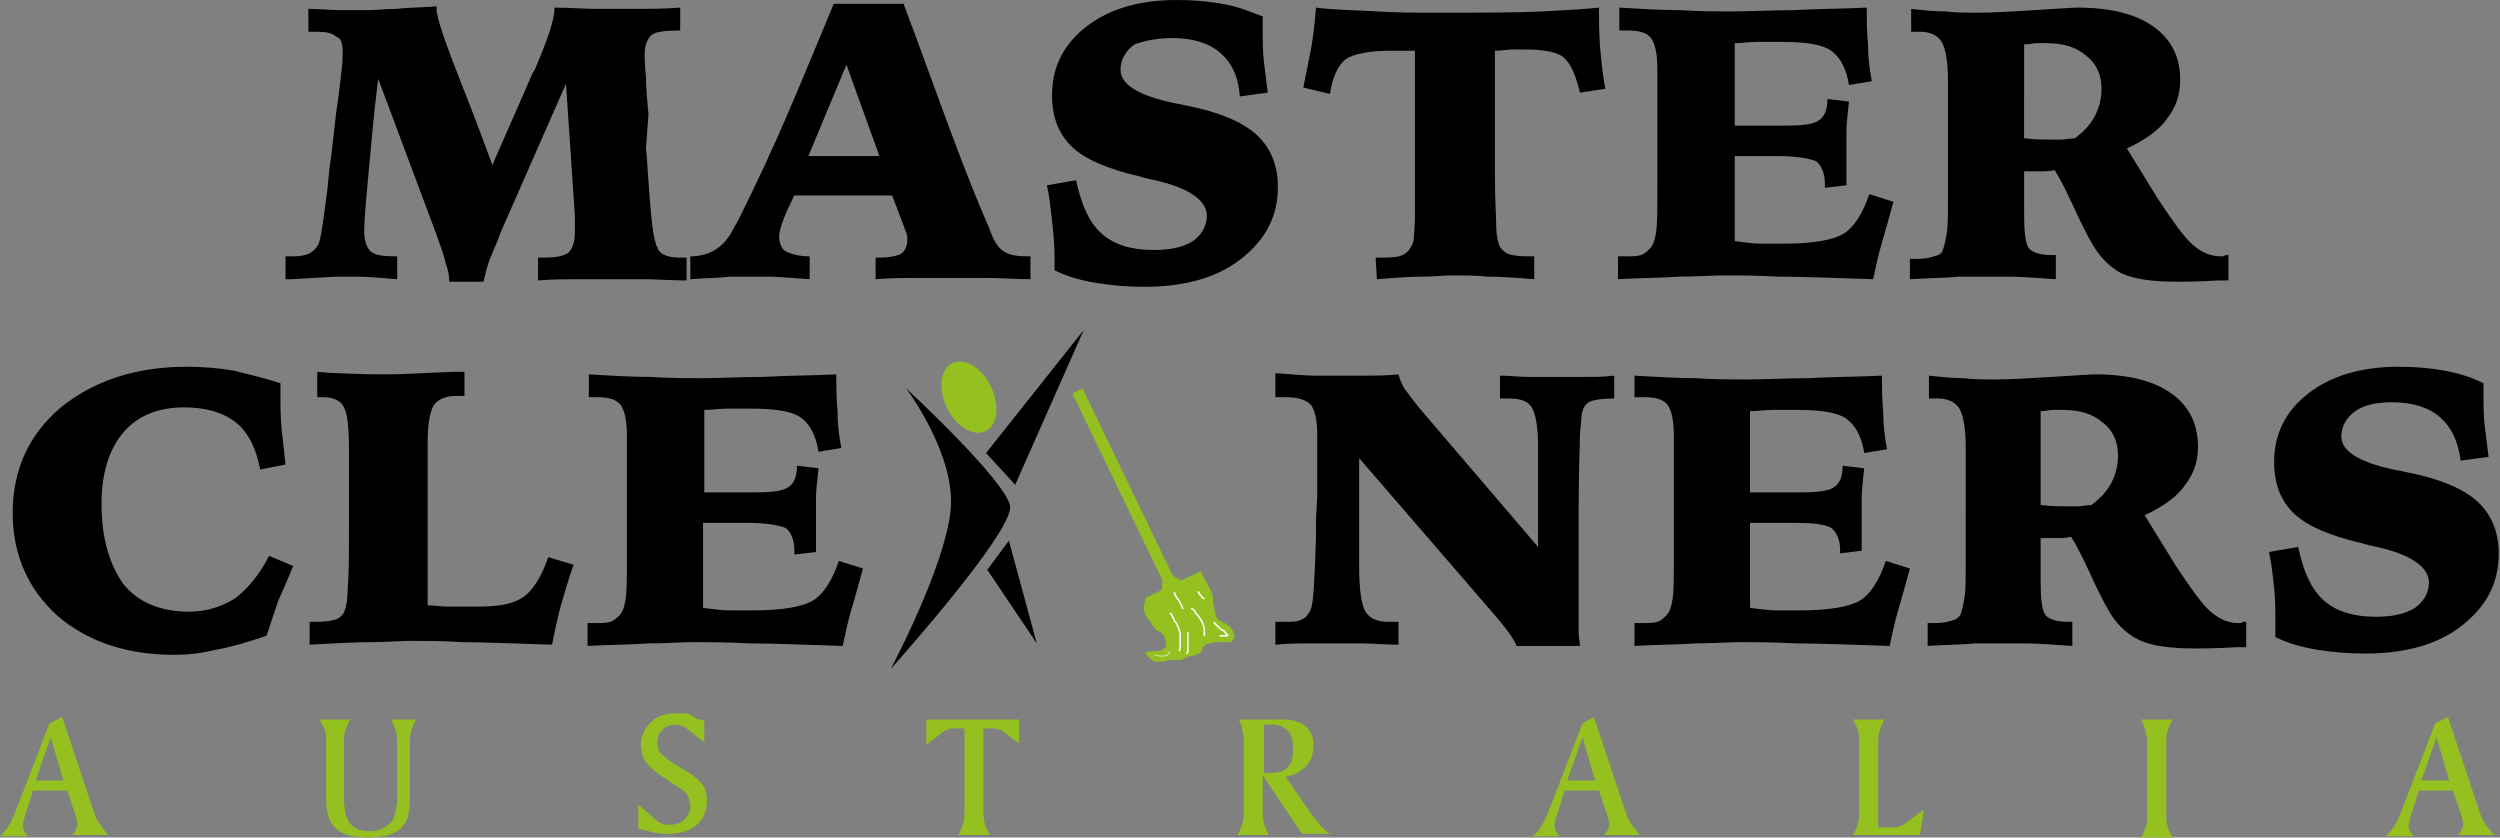 <?xml version="1.0" encoding="utf-8"?>
<!-- Generator: Adobe Illustrator 19.0.0, SVG Export Plug-In . SVG Version: 6.00 Build 0)  -->
<svg version="1.1" id="Layer_1" xmlns="http://www.w3.org/2000/svg" xmlns:xlink="http://www.w3.org/1999/xlink" x="0px" y="0px"
	 viewBox="0 0 197 66" style="enable-background:new 0 0 197 66;" xml:space="preserve">
<rect x="0" y="0" width="197" height="66" fill="#808080" stroke="none"/>
<style type="text/css">
	.st0{fill:none;stroke:#FFFFFF;stroke-width:4.900000e-002;}
	.st1{fill:#94C11F;}
	.st2{fill:none;stroke:#FFFFFF;stroke-width:0.123;}
</style>
<path id="XMLID_45_" class="st0" d="M91,51.6c0.2,0.1,0.4,0.1,0.6,0.1c0.1,0,0.3,0,0.4-0.1c0.1-0.1,0.2-0.2,0.2-0.3"/>
<path id="XMLID_95_" class="st1" d="M4.9,56.5L7.4,64c0.1,0.4,0.3,0.7,0.5,1c0.2,0.3,0.4,0.5,0.6,0.8H5.7C5.9,65.6,6,65.4,6,65.3
	c0.1-0.1,0.1-0.2,0.1-0.3c0-0.1,0-0.1,0-0.2c0-0.1-0.1-0.2-0.1-0.4l-0.7-2.1H2.6l-0.7,2.2l0,0c-0.1,0.3-0.1,0.5-0.1,0.6
	s0,0.2,0.1,0.4c0.1,0.1,0.2,0.3,0.3,0.4H0c0.2-0.2,0.4-0.4,0.6-0.7c0.2-0.3,0.4-0.7,0.6-1.2l2.7-7L4.9,56.5z M4,58.1l-1.2,3.4h2.2
	L4,58.1z"/>
<path id="XMLID_42_" class="st1" d="M25.2,56.7h2.4c-0.2,0.3-0.3,0.6-0.4,0.9c-0.1,0.3-0.1,0.7-0.1,1.1v4.2c0,0.9,0.2,1.6,0.5,2
	c0.3,0.4,0.8,0.6,1.5,0.6c0.5,0,0.9-0.1,1.2-0.3c0.3-0.2,0.6-0.4,0.7-0.7c0.1-0.2,0.1-0.4,0.2-0.6c0-0.2,0.1-0.5,0.1-0.9v-0.6v-3.7
	c0-0.5,0-0.8-0.1-1.1c-0.1-0.3-0.2-0.6-0.4-0.9h2c-0.2,0.3-0.3,0.6-0.4,0.9c-0.1,0.3-0.1,0.7-0.1,1.1v4.1c0,0.5,0,0.9-0.1,1.2
	c0,0.3-0.1,0.5-0.2,0.7c-0.2,0.4-0.6,0.8-1.1,1c-0.5,0.2-1.2,0.3-1.9,0.3c-1.1,0-2-0.2-2.5-0.7c-0.5-0.4-0.8-1.2-0.8-2.2v-4.5
	c0-0.4,0-0.8-0.1-1.1C25.5,57.3,25.3,57,25.2,56.7"/>
<path id="XMLID_41_" class="st1" d="M55.5,56.8v1.7l-1.4-1.1c-0.1-0.1-0.3-0.2-0.4-0.2c-0.1,0-0.3-0.1-0.4-0.1
	c-0.4,0-0.8,0.1-1.1,0.4s-0.4,0.6-0.4,1c0,0.3,0.1,0.6,0.2,0.8c0.2,0.2,0.5,0.5,1,0.8l1.3,0.8c0.5,0.3,0.9,0.7,1.1,1
	c0.2,0.3,0.3,0.7,0.3,1.2c0,0.8-0.3,1.5-0.8,1.9c-0.6,0.5-1.3,0.7-2.3,0.7c-0.4,0-0.7,0-1.1-0.1c-0.4-0.1-0.8-0.2-1.2-0.3v-1.9
	l1.5,1.3c0.1,0.1,0.3,0.2,0.4,0.2c0.1,0,0.2,0.1,0.4,0.1c0.6,0,1-0.1,1.3-0.4c0.3-0.3,0.5-0.6,0.5-1.1c0-0.3-0.1-0.5-0.2-0.8
	c-0.1-0.2-0.4-0.5-0.8-0.7l-1.5-1c-0.5-0.4-0.9-0.7-1.1-1.1c-0.2-0.4-0.3-0.8-0.3-1.2c0-0.7,0.3-1.3,0.8-1.8
	c0.5-0.5,1.2-0.7,2.1-0.7c0.3,0,0.7,0,1,0.1C54.8,56.7,55.2,56.7,55.5,56.8"/>
<path id="XMLID_40_" class="st1" d="M73.1,56.7h7.2v1.9l-1.3-1c-0.1-0.1-0.2-0.1-0.3-0.1c-0.1,0-0.2-0.1-0.3-0.1h-0.9v6.4
	c0,0.5,0,0.8,0.1,1.1c0.1,0.3,0.2,0.6,0.4,0.9h-2.5c0.2-0.3,0.3-0.6,0.4-0.9c0.1-0.3,0.1-0.7,0.1-1.1v-6.4h-1c-0.1,0-0.2,0-0.3,0.1
	c-0.1,0-0.2,0.1-0.3,0.1l-1.4,1.1V56.7z"/>
<path id="XMLID_89_" class="st1" d="M97.6,56.7h3.3c0.5,0,0.8,0,1.1,0.1c0.2,0.1,0.5,0.1,0.7,0.3c0.3,0.2,0.5,0.4,0.6,0.7
	c0.2,0.3,0.2,0.7,0.2,1c0,0.6-0.2,1.2-0.6,1.6c-0.4,0.4-0.9,0.7-1.6,0.8l2,2.9c0.2,0.3,0.5,0.6,0.7,0.9c0.3,0.3,0.5,0.5,0.8,0.7
	h-2.2l-3.1-4.6v2.7c0,0.4,0,0.8,0.1,1.1c0.1,0.3,0.2,0.6,0.4,0.9h-2.5c0.2-0.3,0.3-0.6,0.4-0.9c0.1-0.3,0.1-0.6,0.1-1v-0.1v-5.1
	c0-0.5,0-0.8-0.1-1.1C97.9,57.3,97.8,57,97.6,56.7 M99.6,57.2v3.7h0.7c0.5,0,1-0.2,1.2-0.5c0.3-0.3,0.4-0.8,0.4-1.4
	c0-0.6-0.1-1.1-0.4-1.4c-0.3-0.3-0.7-0.5-1.2-0.5H99.6z"/>
<path id="XMLID_86_" class="st1" d="M125.6,56.5l2.5,7.5c0.1,0.4,0.3,0.7,0.5,1c0.2,0.3,0.4,0.5,0.6,0.8h-2.8
	c0.2-0.2,0.3-0.4,0.3-0.5c0.1-0.1,0.1-0.2,0.1-0.3c0-0.1,0-0.1,0-0.2c0-0.1-0.1-0.2-0.1-0.4l-0.7-2.1h-2.7l-0.7,2.2l0,0
	c-0.1,0.3-0.1,0.5-0.1,0.6s0,0.2,0.1,0.4c0.1,0.1,0.2,0.3,0.3,0.4h-2.1c0.2-0.2,0.4-0.4,0.6-0.7c0.2-0.3,0.4-0.7,0.6-1.2l2.7-7
	L125.6,56.5z M124.7,58.1l-1.2,3.4h2.2L124.7,58.1z"/>
<path id="XMLID_35_" class="st1" d="M146,56.7h2.5c-0.2,0.3-0.3,0.6-0.4,0.9c-0.1,0.3-0.1,0.7-0.1,1.1v6.5h1.3c0.1,0,0.3,0,0.4-0.1
	c0.1,0,0.3-0.1,0.4-0.2l1.5-1.1l-0.3,2H146c0.2-0.3,0.3-0.6,0.4-0.9c0.1-0.3,0.1-0.6,0.1-1v-0.1v-5.2c0-0.4,0-0.8-0.1-1.1
	C146.3,57.3,146.2,57,146,56.7"/>
<path id="XMLID_34_" class="st1" d="M168.7,56.7h2.5c-0.2,0.3-0.3,0.6-0.4,0.9c-0.1,0.3-0.1,0.6-0.1,1.1v0.1v5.2
	c0,0.4,0,0.8,0.1,1.1c0.1,0.3,0.2,0.6,0.4,0.9h-2.5c0.2-0.3,0.3-0.6,0.4-0.9c0.1-0.3,0.1-0.7,0.1-1.1v-5.1c0-0.4,0-0.8-0.1-1.1
	C169,57.3,168.9,57,168.7,56.7"/>
<path id="XMLID_81_" class="st1" d="M192.9,56.5l2.5,7.5c0.1,0.4,0.3,0.7,0.5,1c0.2,0.3,0.4,0.5,0.6,0.8h-2.8
	c0.2-0.2,0.3-0.4,0.3-0.5c0.1-0.1,0.1-0.2,0.1-0.3c0-0.1,0-0.1,0-0.2c0-0.1-0.1-0.2-0.1-0.4l-0.7-2.1h-2.7l-0.7,2.2l0,0
	c-0.1,0.3-0.1,0.5-0.1,0.6s0,0.2,0.1,0.4c0.1,0.1,0.2,0.3,0.3,0.4H188c0.2-0.2,0.4-0.4,0.6-0.7c0.2-0.3,0.4-0.7,0.6-1.2l2.7-7
	L192.9,56.5z M192,58.1l-1.2,3.4h2.2L192,58.1z"/>
<path id="XMLID_72_" d="M150.5,22c1.7-0.1,3-0.1,3.8-0.2c0.8,0,1.6,0,2.2,0c0.4,0,1.1,0,1.9,0c0.8,0,2,0.1,3.6,0.2v-1.9h-0.4
	c-0.8,0-1.4-0.2-1.7-0.5c-0.3-0.4-0.4-1.3-0.4-2.7v-3.4h0.5c0.3,0,0.6,0,0.9,0c0.3,0,0.6,0,1-0.1c0.4,0.6,0.9,1.6,1.5,2.9
	c0.6,1.3,1.1,2.3,1.4,2.8c0.6,1.1,1.4,1.9,2.3,2.4c1,0.5,2.5,0.7,4.5,0.7c0.6,0,1.6,0,3.2-0.1c0.4,0,0.6,0,0.8,0v-2
	c-0.2,0-0.3,0-0.4,0.1c-0.1,0-0.2,0-0.2,0c-0.8,0-1.5-0.3-2.2-0.9c-0.7-0.6-1.6-1.9-2.8-3.7l-2.4-3.9c1.5-0.7,2.6-1.5,3.2-2.4
	c0.7-0.9,1-1.9,1-3c0-1.8-0.7-3.2-2.1-4.2c-1.4-1-3.4-1.5-6-1.5c-0.5,0-1.6,0.1-3.4,0.2c-1.7,0.1-3.2,0.2-4.5,0.2
	c-0.8,0-1.7,0-2.5-0.1c-0.9,0-1.8-0.1-2.7-0.2v1.8c0.1,0,0.2,0,0.3,0c0.1,0,0.2,0,0.4,0c0.8,0,1.4,0.3,1.7,0.8
	c0.3,0.5,0.5,1.5,0.5,3.1c0,0.3,0,0.9,0,1.8c0,0.9,0,1.6,0,2.2v4.9c0,1.5,0,2.5-0.1,3.1c-0.1,0.6-0.2,1-0.3,1.3
	c-0.1,0.3-0.3,0.4-0.7,0.5c-0.3,0.1-0.7,0.2-1.3,0.2h-0.6V22 M159.5,6.6c0-0.5,0-1,0-1.5c0-0.5,0-1.1,0-1.6c0.4,0,0.7-0.1,1-0.1
	c0.3,0,0.5,0,0.7,0c1.4,0,2.4,0.3,3.2,1c0.8,0.6,1.2,1.5,1.2,2.6c0,0.8-0.2,1.5-0.5,2.1c-0.3,0.6-0.8,1.2-1.6,1.8
	c-0.4,0-0.8,0.1-1.1,0.1c-0.4,0-0.7,0-1,0c-0.4,0-1,0-1.8-0.1h-0.1V6.6z M127.7,2.4c0.1,0,0.2,0,0.3,0c0.1,0,0.2,0,0.3,0
	c0.9,0,1.5,0.2,1.8,0.6c0.3,0.4,0.5,1.2,0.5,2.4c0,0.2,0,0.6,0,1.2c0,0.6,0,1,0,1.4v0.3c0,0.8,0,1.5,0,2.2v4.4c0,1.7,0,2.8-0.1,3.4
	c-0.1,0.6-0.2,1-0.5,1.3c-0.2,0.2-0.4,0.4-0.7,0.5c-0.3,0.1-0.7,0.1-1.2,0.1c-0.1,0-0.2,0-0.3,0c-0.1,0-0.2,0-0.3,0V22
	c1.8-0.1,3.4-0.1,4.8-0.2c1.4,0,2.6-0.1,3.6-0.1c1,0,2.5,0,4.3,0.1c1.8,0,4.3,0.1,7.4,0.2c0.2-0.9,0.4-1.9,0.7-2.9
	c0.3-1,0.6-2.1,0.9-3.2l-1.9-0.6c-0.5,1.5-1.2,2.6-2,3.1c-0.8,0.5-2.4,0.8-4.7,0.8c-0.5,0-1.1,0-1.8,0c-0.6,0-1.3-0.1-2.1-0.2
	c0-0.5,0-1,0-1.5c0-0.5,0-0.9,0-1.3v-3.9h0.5c0.4,0,0.9,0,1.6,0c0.6,0,1.1,0,1.3,0c1.5,0,2.5,0.2,3,0.4c0.4,0.3,0.7,0.9,0.7,1.8v0.3
	l1.7-0.2c0-0.2,0-0.4,0-0.8c0-1,0-1.7,0-2c0-0.4,0-0.9,0-1.5c0-0.6,0.1-1.3,0.2-2.3l-1.7-0.2c0,0.8-0.2,1.4-0.7,1.7
	c-0.4,0.3-1.3,0.4-2.7,0.4c-0.2,0-0.7,0-1.4,0c-0.7,0-1.2,0-1.7,0h-0.8V6.7c0-0.8,0-1.5,0-2c0-0.4,0-0.9,0-1.3
	c0.6,0,1.2-0.1,1.8-0.1c0.6,0,1.3,0,1.9,0c1.9,0,3.2,0.2,3.9,0.7c0.7,0.5,1.2,1.4,1.4,2.7l1.8-0.3c-0.2-1-0.3-2-0.3-2.9
	c-0.1-1-0.1-1.9-0.1-2.9c-2.1,0.1-4.1,0.1-5.8,0.2c-1.7,0-3.3,0.1-4.8,0.1c-1.2,0-2.6,0-4.1-0.1c-1.5,0-3.1-0.1-4.8-0.2V2.4z
	 M108.5,22c1.4-0.1,2.5-0.2,3.5-0.2c1,0,1.8-0.1,2.4-0.1c0.8,0,1.8,0,2.9,0.1c1.1,0,2.3,0.1,3.6,0.2l0-1.8c-0.1,0-0.2,0-0.4,0
	c-0.1,0-0.3,0-0.3,0c-0.6,0-1.1-0.1-1.4-0.2c-0.3-0.2-0.6-0.4-0.7-0.8c-0.1-0.3-0.2-0.8-0.2-1.5c0-0.7-0.1-2-0.1-3.7v-1.8
	c0-1,0-2.1,0-3.3c0-1.2,0-2.8,0-4.9c0.5,0,1-0.1,1.4-0.1c0.4,0,0.7,0,1,0c1.5,0,2.6,0.2,3.1,0.7c0.5,0.5,0.9,1.4,1.2,2.7l2-0.3
	c-0.2-1-0.3-2.1-0.4-3.1C126,2.7,126,1.6,126,0.6c-0.9,0.1-2.4,0.2-4.4,0.3c-2.1,0.1-4.9,0.1-8.4,0.1c-1.6,0-3.1,0-4.7-0.1
	c-1.6-0.1-3.2-0.1-4.8-0.3c-0.1,1.2-0.2,2.2-0.4,3.3c-0.2,1-0.4,2-0.6,3l2.1,0.5c0.2-1.4,0.7-2.3,1.2-2.7s1.8-0.7,3.5-0.7
	c0.4,0,0.8,0,1.1,0c0.3,0,0.6,0,0.9,0v7.6c0,2.5,0,4.3,0,5.3c0,1-0.1,1.7-0.1,2c-0.1,0.5-0.4,0.9-0.7,1.1c-0.3,0.2-0.8,0.3-1.5,0.3
	c-0.1,0-0.2,0-0.4,0c-0.2,0-0.3,0-0.4,0L108.5,22z M96.3,0.3C95.2,0.1,94,0,92.7,0c-2.9,0-5.3,0.7-7.1,2.1c-1.8,1.4-2.7,3.2-2.7,5.4
	c0,1.7,0.5,3,1.5,4c1,1,2.8,1.8,5.4,2.4c0.3,0.1,0.7,0.2,1.2,0.3c2.7,0.6,4.1,1.6,4.1,2.8c0,0.8-0.4,1.5-1.1,2
	c-0.8,0.5-1.8,0.7-3.1,0.7c-1.7,0-3.1-0.4-4.1-1.3c-1-0.9-1.6-2.3-2-4.2l-2.3,0.4c0.2,0.9,0.3,1.9,0.4,2.8c0.1,0.9,0.2,1.9,0.2,2.8
	c0,0.3,0,0.5,0,0.7c0,0.1,0,0.3,0,0.4c1,0.5,2.1,0.8,3.3,1c1.2,0.2,2.5,0.3,3.8,0.3c3.1,0,5.7-0.7,7.6-2.2c1.9-1.5,2.9-3.3,2.9-5.7
	c0-1.7-0.6-3.1-1.7-4.1c-1.1-1-3-1.8-5.6-2.3c-0.1,0-0.3-0.1-0.5-0.1c-3.1-0.6-4.6-1.5-4.6-2.7c0-0.8,0.4-1.5,1.1-2
	C90.2,3.2,91.2,3,92.4,3c1.6,0,2.9,0.4,3.8,1.2c0.9,0.8,1.4,1.9,1.5,3.4l2.2-0.3c-0.1-0.8-0.2-1.6-0.3-2.4c-0.1-0.8-0.1-1.7-0.1-2.5
	V1.3C98.5,0.9,97.5,0.5,96.3,0.3 M62.1,8.9c-1.2,2.8-2.5,5.6-3.9,8.4c-0.1,0.1-0.1,0.3-0.3,0.5c-0.7,1.6-1.9,2.4-3.5,2.4V22
	c1.4-0.1,2.4-0.1,3.1-0.2c0.6,0,1.2,0,1.6,0c0.4,0,0.9,0,1.5,0c0.6,0,1.7,0.1,3.2,0.2v-1.8c-0.9,0-1.5-0.2-1.9-0.4
	c-0.3-0.2-0.5-0.6-0.5-1.2c0-0.4,0.3-1.4,1-2.8c0.1-0.2,0.1-0.3,0.2-0.4c0.6,0,1.2,0,1.7,0c0.5,0,1,0,1.5,0c1.2,0,2.2,0,2.8,0
	c0.6,0,1.2,0,1.7,0l0.8,2.1c0.1,0.3,0.2,0.5,0.3,0.8c0.1,0.2,0.1,0.4,0.1,0.6c0,0.5-0.2,0.9-0.5,1.1c-0.4,0.2-1,0.3-1.8,0.3H69V22
	c1.2-0.1,2.4-0.1,3.4-0.1c1,0,1.9,0,2.7,0c0.8,0,1.6,0,2.7,0c1,0,2.2,0.1,3.4,0.1l0-1.8h-0.2c-0.9,0-1.5-0.1-1.9-0.4
	c-0.4-0.2-0.8-0.8-1.1-1.7c-0.8-1.8-1.8-4.3-3-7.5C73.8,7.4,72.6,4,71.2,0.3h-5.5C64.5,3.2,63.3,6.1,62.1,8.9 M69.3,12.3
	c-0.1,0-0.3,0-0.6,0c-1.3,0-2.2,0-2.7,0c-0.1,0-0.5,0-1,0c-0.5,0-0.9,0-1.3,0l3-7.2L69.3,12.3z M36.4,6.7c-1.3-3.3-2-5.3-2-6V0.5
	c-1.3,0.1-2.4,0.1-3.2,0.2c-0.8,0-1.5,0.1-2.2,0.1c-0.6,0-1.3,0-2.1,0c-0.8,0-1.7-0.1-2.6-0.1v1.8c0.1,0,0.2,0,0.3,0
	c0.1,0,0.2,0,0.3,0c0.8,0,1.3,0.1,1.6,0.4C26.9,3,27,3.5,27,4.1c0,0.3,0,0.8-0.1,1.6c-0.1,0.8-0.2,1.8-0.4,3.1l-0.4,3.5
	c-0.1,0.6-0.2,1.5-0.3,2.6c-0.3,2.4-0.5,3.7-0.6,4c-0.1,0.5-0.4,0.8-0.7,1c-0.3,0.2-0.8,0.3-1.4,0.3c-0.1,0-0.2,0-0.3,0
	c-0.1,0-0.2,0-0.3,0V22l0.5,0c1.9-0.1,3.2-0.2,3.7-0.2c0.4,0,1,0,1.6,0c0.6,0,1.7,0.1,3,0.2v-1.8h-0.2c-0.9,0-1.6-0.1-1.9-0.4
	c-0.3-0.3-0.5-0.8-0.5-1.6c0-0.6,0.1-2,0.3-4.1c0.2-2.1,0.4-4.7,0.8-7.9l4.6,12.3c0.3,0.9,0.6,1.6,0.7,2.2c0.2,0.5,0.3,1,0.3,1.5
	h2.7c0.1-0.4,0.2-0.9,0.4-1.5c0.2-0.6,0.6-1.4,1-2.5l5.1-11.6l0.7,10.4c0,0.2,0,0.3,0,0.5c0,0.2,0,0.5,0,0.8c0,0.8-0.2,1.3-0.5,1.6
	c-0.4,0.3-1,0.4-2,0.4h-0.4l0,1.8c1.2-0.1,2.3-0.1,3.2-0.1c1,0,1.8,0,2.4,0c0.8,0,1.6,0,2.7,0c1,0,2.1,0.1,3.4,0.1l0-1.8
	c-0.1,0-0.2,0-0.3,0c-0.1,0-0.2,0-0.3,0c-0.5,0-0.9-0.1-1.1-0.2c-0.3-0.1-0.5-0.3-0.6-0.6c-0.3-0.5-0.5-2.2-0.7-5.2
	c-0.1-1.1-0.1-1.9-0.2-2.6L51.1,9c-0.1-1.1-0.2-2.1-0.2-3c-0.1-0.9-0.1-1.5-0.1-1.7c0-0.7,0.2-1.2,0.5-1.5c0.3-0.3,1.1-0.4,2.3-0.4
	V0.6c-1.4,0.1-2.4,0.1-3.2,0.1c-0.7,0-1.4,0-1.8,0c-0.5,0-1,0-1.8,0c-0.7,0-1.8-0.1-3.1-0.1c0,0.9-0.5,2.4-1.4,4.5
	c-0.1,0.3-0.2,0.5-0.3,0.6L38.8,13C38.2,11.4,37.4,9.2,36.4,6.7"/>
<path id="XMLID_68_" d="M46.5,31.3c0.1,0,0.2,0,0.3,0c0.1,0,0.2,0,0.3,0c0.9,0,1.5,0.2,1.8,0.6c0.3,0.4,0.5,1.2,0.5,2.4
	c0,0.2,0,0.6,0,1.2c0,0.6,0,1,0,1.4v0.3c0,0.8,0,1.5,0,2.2v4.4c0,1.7,0,2.8-0.1,3.4c-0.1,0.6-0.2,1-0.5,1.3
	c-0.2,0.2-0.4,0.4-0.7,0.5c-0.3,0.1-0.7,0.1-1.2,0.1c-0.1,0-0.2,0-0.3,0c-0.1,0-0.2,0-0.3,0v1.8c1.8-0.1,3.4-0.1,4.8-0.2
	c1.4,0,2.6-0.1,3.6-0.1c1,0,2.5,0,4.3,0.1c1.8,0,4.3,0.1,7.4,0.2c0.2-0.9,0.4-1.9,0.7-2.9c0.3-1,0.6-2.1,0.9-3.2l-1.9-0.6
	c-0.5,1.5-1.2,2.6-2,3.1c-0.8,0.5-2.4,0.8-4.8,0.8c-0.5,0-1.1,0-1.8,0c-0.6,0-1.3-0.1-2.1-0.2c0-0.5,0-1,0-1.5c0-0.5,0-0.9,0-1.3
	v-3.9H56c0.4,0,0.9,0,1.6,0c0.6,0,1.1,0,1.3,0c1.5,0,2.5,0.2,3,0.4c0.4,0.3,0.7,0.9,0.7,1.8v0.3l1.7-0.2c0-0.2,0-0.4,0-0.8
	c0-1,0-1.7,0-2c0-0.4,0-0.9,0-1.5c0-0.6,0.1-1.3,0.2-2.3l-1.7-0.2c0,0.8-0.2,1.4-0.7,1.7c-0.4,0.3-1.3,0.4-2.7,0.4
	c-0.2,0-0.7,0-1.4,0c-0.7,0-1.2,0-1.7,0h-0.8v-3.2c0-0.8,0-1.5,0-2c0-0.5,0-0.9,0-1.3c0.6,0,1.2-0.1,1.8-0.1c0.6,0,1.3,0,1.9,0
	c1.9,0,3.2,0.2,3.9,0.7c0.7,0.5,1.2,1.4,1.4,2.7l1.8-0.3c-0.2-1-0.3-2-0.3-2.9c-0.1-1-0.1-1.9-0.1-2.9c-2.1,0.1-4.1,0.1-5.8,0.2
	c-1.7,0-3.3,0.1-4.8,0.1c-1.2,0-2.6,0-4.1-0.1c-1.5,0-3.1-0.1-4.8-0.2V31.3 M24.8,31.3c0.1,0,0.2,0,0.3,0c0.1,0,0.2,0,0.4,0
	c0.8,0,1.4,0.3,1.6,0.8c0.3,0.5,0.4,1.7,0.4,3.5c0,0.3,0,0.8,0,1.5c0,0.7,0,1.4,0,1.8v1.9c0,2.8,0,4.6-0.1,5.5
	c0,0.8-0.1,1.4-0.2,1.7c-0.1,0.4-0.4,0.7-0.7,0.8c-0.3,0.1-0.8,0.2-1.5,0.2h-0.6v1.8c2-0.1,3.6-0.2,4.8-0.2c1.2,0,2.3-0.1,3.3-0.1
	c1.1,0,2.4,0,3.9,0.1c1.5,0,3.9,0.1,7.1,0.2c0.2-1,0.4-2,0.7-3.1c0.3-1,0.6-2.1,1-3.2l-2-0.6c-0.5,1.5-1.2,2.6-1.9,3.1
	c-0.8,0.6-2,0.8-3.7,0.8c-0.9,0-1.7,0-2.3,0c-0.6,0-1.1-0.1-1.6-0.1v-9.8c0-0.4,0-1,0-1.7c0-0.7,0-1.1,0-1.4c0-1.5,0.2-2.4,0.5-2.9
	c0.3-0.4,0.9-0.7,1.7-0.7c0.2,0,0.3,0,0.4,0c0.1,0,0.2,0,0.3,0v-1.9c-0.2,0-0.5,0-0.9,0c-2.5,0.1-4.2,0.2-5.2,0.2c-0.7,0-2,0-4-0.1
	c-0.7,0-1.2-0.1-1.5-0.1V31.3z M18.4,29.2c-1.2-0.2-2.4-0.3-3.7-0.3c-4,0-7.3,1.1-9.9,3.2c-2.5,2.1-3.8,4.9-3.8,8.3
	c0,3.3,1.2,6,3.5,8.1c2.3,2,5.4,3.1,9.2,3.1c1,0,2.1-0.1,3.3-0.4c1.2-0.2,2.5-0.6,4-1.1c0.3-0.9,0.6-1.8,0.9-2.7
	c0.4-0.9,0.8-1.8,1.2-2.8l-1.9-0.8c-0.7,1.4-1.6,2.5-2.6,3.3c-1.1,0.7-2.3,1.1-3.7,1.1c-2.2,0-4-0.7-5.2-2.2C8.6,44.4,8,42.4,8,39.7
	c0-2.4,0.6-4.3,1.7-5.6c1.1-1.3,2.7-2,4.8-2c1.7,0,3.1,0.4,4.1,1.2c1,0.8,1.6,2.1,1.9,3.7l2-0.4c-0.1-0.9-0.2-1.8-0.3-2.7
	c-0.1-0.9-0.1-1.9-0.1-2.8v-0.9C20.9,29.8,19.6,29.5,18.4,29.2"/>
<path id="XMLID_62_" d="M192.6,29.2c-1.1-0.2-2.3-0.3-3.6-0.3c-2.9,0-5.3,0.7-7.1,2.1c-1.8,1.4-2.7,3.2-2.7,5.4c0,1.7,0.5,3,1.5,4
	c1,1,2.8,1.8,5.4,2.4c0.3,0.1,0.7,0.2,1.2,0.3c2.7,0.6,4.1,1.6,4.1,2.8c0,0.8-0.4,1.5-1.1,2c-0.8,0.5-1.8,0.7-3.1,0.7
	c-1.7,0-3.1-0.4-4.1-1.3c-1-0.9-1.6-2.3-2-4.2l-2.3,0.4c0.2,0.9,0.3,1.9,0.4,2.8c0.1,0.9,0.1,1.9,0.1,2.8c0,0.3,0,0.5,0,0.7
	c0,0.1,0,0.3,0,0.4c1,0.5,2.1,0.8,3.3,1c1.2,0.2,2.5,0.3,3.8,0.3c3.1,0,5.7-0.7,7.6-2.2c1.9-1.5,2.9-3.3,2.9-5.7
	c0-1.7-0.6-3.1-1.7-4.1c-1.1-1-3-1.8-5.6-2.3c-0.1,0-0.3-0.1-0.5-0.1c-3.1-0.6-4.6-1.5-4.6-2.7c0-0.8,0.4-1.5,1.1-2
	c0.7-0.5,1.7-0.7,2.9-0.7c1.6,0,2.9,0.4,3.8,1.2c0.9,0.8,1.4,1.9,1.6,3.4l2.2-0.3c-0.1-0.8-0.2-1.6-0.3-2.4
	c-0.1-0.8-0.1-1.7-0.1-2.5v-0.9C194.7,29.7,193.7,29.4,192.6,29.2 M151.8,50.9c1.7-0.1,3-0.1,3.8-0.2c0.8,0,1.6,0,2.2,0
	c0.5,0,1.1,0,1.9,0c0.8,0,2,0.1,3.6,0.2V49h-0.4c-0.8,0-1.4-0.2-1.7-0.5c-0.3-0.4-0.4-1.3-0.4-2.7v-3.4h0.5c0.3,0,0.6,0,0.9,0
	c0.3,0,0.6,0,1-0.1c0.4,0.6,0.9,1.6,1.5,2.9c0.6,1.3,1.1,2.3,1.4,2.8c0.6,1.1,1.4,1.9,2.4,2.4c1,0.5,2.5,0.7,4.5,0.7
	c0.6,0,1.6,0,3.2-0.1c0.3,0,0.6,0,0.8,0v-2c-0.2,0-0.3,0-0.4,0.1c-0.1,0-0.2,0-0.2,0c-0.8,0-1.5-0.3-2.2-0.9
	c-0.7-0.6-1.6-1.9-2.8-3.7l-2.4-3.9c1.5-0.7,2.6-1.5,3.2-2.4c0.7-0.9,1-1.9,1-3c0-1.8-0.7-3.2-2.1-4.2c-1.4-1-3.4-1.5-6-1.5
	c-0.5,0-1.6,0.1-3.4,0.2c-1.7,0.1-3.2,0.2-4.5,0.2c-0.8,0-1.7,0-2.5-0.1c-0.9,0-1.8-0.1-2.7-0.2v1.8c0.1,0,0.2,0,0.3,0
	c0.1,0,0.2,0,0.4,0c0.8,0,1.4,0.3,1.7,0.8c0.3,0.5,0.5,1.5,0.5,3.1c0,0.3,0,0.9,0,1.8c0,0.9,0,1.6,0,2.2V44c0,1.5,0,2.5-0.1,3.1
	c-0.1,0.6-0.2,1-0.3,1.3c-0.1,0.2-0.3,0.4-0.7,0.5c-0.3,0.1-0.7,0.2-1.3,0.2h-0.6V50.9z M160.8,35.5c0-0.5,0-1,0-1.5
	c0-0.5,0-1.1,0-1.6c0.4,0,0.7-0.1,1-0.1c0.3,0,0.5,0,0.7,0c1.4,0,2.4,0.3,3.2,1c0.8,0.6,1.2,1.5,1.2,2.6c0,0.8-0.2,1.5-0.5,2.1
	c-0.3,0.6-0.8,1.2-1.6,1.8c-0.4,0-0.8,0.1-1.1,0.1c-0.4,0-0.7,0-1,0c-0.4,0-1,0-1.8-0.1h-0.1V35.5z M129,31.3c0.1,0,0.2,0,0.3,0
	c0.1,0,0.2,0,0.3,0c0.9,0,1.5,0.2,1.8,0.6c0.3,0.4,0.5,1.2,0.5,2.4c0,0.2,0,0.6,0,1.2c0,0.6,0,1,0,1.4v0.3c0,0.8,0,1.5,0,2.2v4.4
	c0,1.7,0,2.8-0.1,3.4c-0.1,0.6-0.2,1-0.5,1.3c-0.2,0.2-0.4,0.4-0.7,0.5c-0.3,0.1-0.7,0.1-1.2,0.1c-0.1,0-0.2,0-0.3,0
	c-0.1,0-0.2,0-0.3,0v1.8c1.8-0.1,3.4-0.1,4.8-0.2c1.4,0,2.6-0.1,3.6-0.1c1,0,2.5,0,4.3,0.1c1.8,0,4.3,0.1,7.4,0.2
	c0.2-0.9,0.4-1.9,0.7-2.9c0.3-1,0.6-2.1,0.9-3.2l-1.9-0.6c-0.5,1.5-1.2,2.6-2,3.1c-0.8,0.5-2.4,0.8-4.8,0.8c-0.5,0-1.1,0-1.8,0
	c-0.6,0-1.3-0.1-2.1-0.2c0-0.5,0-1,0-1.5c0-0.5,0-0.9,0-1.3v-3.9h0.5c0.4,0,0.9,0,1.6,0c0.6,0,1.1,0,1.3,0c1.5,0,2.5,0.1,3,0.4
	c0.4,0.3,0.7,0.9,0.7,1.7v0.3l1.7-0.2c0-0.2,0-0.4,0-0.7c0-1,0-1.7,0-2c0-0.4,0-0.9,0-1.5c0-0.6,0.1-1.3,0.2-2.3l-1.7-0.2
	c0,0.8-0.2,1.4-0.7,1.7c-0.4,0.3-1.3,0.4-2.7,0.4c-0.2,0-0.7,0-1.4,0c-0.7,0-1.2,0-1.7,0h-0.8v-3.2c0-0.8,0-1.5,0-1.9
	c0-0.5,0-0.9,0-1.3c0.6,0,1.2-0.1,1.8-0.1c0.6,0,1.3,0,1.9,0c1.9,0,3.2,0.2,3.9,0.7c0.7,0.5,1.2,1.4,1.4,2.7l1.8-0.3
	c-0.2-1-0.3-2-0.3-2.9c-0.1-1-0.1-1.9-0.1-2.9c-2.1,0.1-4.1,0.1-5.8,0.2c-1.7,0-3.3,0.1-4.8,0.1c-1.2,0-2.6,0-4.1-0.1
	c-1.5,0-3.1-0.1-4.8-0.2V31.3z M100.5,31.3c0.1,0,0.2,0,0.3,0c0.1,0,0.3,0,0.5,0c1,0,1.6,0.2,2,0.6c0.3,0.4,0.5,1.2,0.5,2.3
	c0,1.5,0,2.5,0,3.2c0,0.6,0,1.2,0,1.7l-0.1,1.8c0,0.3,0,0.8,0,1.4c-0.1,3.3-0.2,5.2-0.4,5.7c-0.2,0.4-0.4,0.7-0.7,0.8
	c-0.3,0.2-0.8,0.2-1.4,0.2c0,0-0.2,0-0.3,0c-0.2,0-0.3,0-0.4,0v1.8c1.1-0.1,2-0.1,2.8-0.1c0.8,0,1.4,0,1.9,0c0.5,0,1.2,0,2.1,0
	c0.8,0,1.8,0.1,2.9,0.1V49c0,0-0.1,0-0.1,0c-0.3,0-0.5,0-0.7,0c-0.9,0-1.5-0.3-1.8-0.8c-0.3-0.5-0.5-1.7-0.5-3.6v-2.8
	c0-1.2,0-2.2,0-3.1c0-0.9,0-1.7,0-2.6l10.8,12.5c0.5,0.6,0.9,1.1,1.1,1.4c0.2,0.3,0.4,0.6,0.5,0.9h5c0-0.3-0.1-0.7-0.1-0.9
	c0-0.3,0-0.5,0-0.6c0-0.9,0-2.1,0-3.4c0-1.3,0-2.8,0-4.3l0-2c0-2.8,0.1-4.6,0.1-5.5c0.1-0.9,0.1-1.5,0.2-1.8
	c0.1-0.4,0.4-0.7,0.7-0.8c0.3-0.1,0.9-0.2,1.8-0.2v-1.8c-0.8,0.1-1.5,0.1-2.2,0.1c-0.7,0-1.5,0-2.3,0c-0.8,0-1.6,0-2.3,0
	c-0.7,0-1.5-0.1-2.2-0.1v1.8c0.1,0,0.2,0,0.3,0c0.1,0,0.2,0,0.4,0c0.9,0,1.5,0.2,1.8,0.7c0.3,0.5,0.5,1.5,0.5,3.1c0,0.2,0,0.7,0,1.3
	c0,0.6,0,1.1,0,1.5c0,0.8,0,1.6,0,2.4c0,0.9,0,1.8,0,2.7l-8.8-10.3c-0.8-0.9-1.3-1.6-1.6-2c-0.3-0.4-0.5-0.9-0.6-1.3
	c-0.9,0.1-1.8,0.1-2.6,0.1c-0.8,0-1.5,0-2.2,0c-0.5,0-1.1,0-1.8,0c-0.7,0-1.8-0.1-3.1-0.2V31.3z"/>
<path id="XMLID_15_" d="M71.4,30.6c0,0,7.9,7.3,8.2,9.3c0.2,2.1-9.4,12.8-9.4,12.8s4.2-7.9,4.7-12.4C75.4,35.9,71.4,30.6,71.4,30.6"
	/>
<path id="XMLID_14_" class="st1" d="M77.6,34c1-0.4,1.2-2,0.5-3.5c-0.7-1.5-2-2.3-3-1.9c-1,0.4-1.2,2-0.5,3.5
	C75.3,33.6,76.7,34.4,77.6,34"/>
<polygon id="XMLID_13_" points="77.7,35.7 80,38.2 85.4,26 "/>
<polygon id="XMLID_12_" points="77.8,44.9 79.5,42.6 81.7,50.7 "/>
<polyline id="XMLID_11_" class="st1" points="84.5,31 93.9,50.5 94.7,50.1 85.3,30.6 "/>
<path id="XMLID_10_" class="st1" d="M90.3,47.1l4.3-2.1c0,0,0.6,1.1,0.8,1.5c0.2,0.3,0.2,1,0.2,1s0.1,0.6,0.2,1
	c0.1,0.4,0.5,0.5,0.7,0.6c0.2,0.1,0.6,0.4,0.7,0.7c0.1,0.2,0.1,0.4,0,0.6c-0.1,0.2-0.3,0.2-0.4,0.2c-0.1,0-0.2,0-0.6,0
	c-0.3,0-0.7,0-0.9,0.1c-0.2,0.1-0.4,0.1-0.5,0.3c-0.1,0.1,0,0.1-0.1,0.3c-0.1,0.2-0.5,0.3-0.5,0.3s-0.1,0-0.4,0.1
	c-0.2,0-0.7,0.3-0.7,0.3S92.8,52,92.5,52c-0.3,0-0.5,0-0.7,0.1c-0.2,0-0.6,0.1-0.9,0c-0.3-0.1-0.7-0.7-0.7-0.7s0.5-0.1,0.8-0.1
	c0.3,0,0.4,0,0.6-0.1c0.2-0.1,0.3-0.2,0.3-0.4c0-0.3-0.1-0.5-0.2-0.7c-0.1-0.2-0.3-0.3-0.5-0.4c-0.2-0.1-0.5-0.6-0.6-0.8
	c-0.2-0.1-0.4-0.5-0.5-1"/>
<polygon id="XMLID_9_" class="st1" points="91.7,44.9 91.5,47 93.6,46.1 "/>
<path id="XMLID_8_" class="st0" d="M91,51.6c0.2,0.1,0.4,0.1,0.6,0.1c0.1,0,0.3,0,0.4-0.1c0.1-0.1,0.2-0.2,0.2-0.3"/>
<path id="XMLID_7_" class="st2" d="M92.2,48.3c0,0,0.1,0.1,0.1,0.1c0,0.1,0.1,0.1,0.1,0.2c0,0.1,0.1,0.1,0.1,0.2
	c0,0.1,0.1,0.2,0.2,0.3c0,0.1,0.1,0.2,0.1,0.2c0,0.1,0.1,0.2,0.1,0.3c0.1,0.2,0.1,0.3,0.1,0.5c0,0.3,0,0.6,0,0.8
	c0,0.1,0,0.3-0.1,0.4"/>
<path id="XMLID_6_" class="st2" d="M93.6,49.8c0,0.1,0,0.1,0,0.2c0,0.1,0,0.2,0,0.3c0,0.2,0,0.4,0,0.6c0,0.1,0,0.2,0,0.3
	c0,0.1,0,0.2-0.1,0.3"/>
<path id="XMLID_5_" class="st2" d="M92.5,46.7c0.1,0,0.1,0.1,0.1,0.2c0.1,0.1,0.1,0.2,0.2,0.3c0.1,0.1,0.2,0.3,0.3,0.5
	c0,0.1,0.1,0.2,0.1,0.3"/>
<path id="XMLID_4_" class="st2" d="M93.9,47.9c0,0.1,0.1,0.1,0.2,0.2c0.1,0.1,0.1,0.2,0.2,0.3c0.2,0.2,0.4,0.5,0.5,0.8
	c0.1,0.2,0.1,0.4,0.1,0.6c0,0.1,0,0.2,0,0.2c0,0,0,0.1,0,0.1"/>
<path id="XMLID_3_" class="st2" d="M94.4,46.6c0,0,0,0.1,0.1,0.1c0,0,0,0.1,0,0.1c0,0,0.1,0.1,0.1,0.1c0.1,0.1,0.1,0.2,0.2,0.2
	c0,0,0.1,0.1,0.1,0.1"/>
<path id="XMLID_2_" class="st2" d="M95.7,49.1C95.7,49.2,95.7,49.2,95.7,49.1c0.1,0.1,0.2,0.2,0.3,0.3c0.1,0.1,0.2,0.2,0.4,0.3
	c0.1,0,0.1,0.1,0.1,0.1c0,0,0.1,0.1,0.1,0.1c0,0,0,0,0,0c0,0,0,0,0.1,0.1c0,0,0.1,0.1,0,0.1c-0.1,0-0.1,0-0.2,0c-0.1,0-0.2,0-0.3,0
	c0,0-0.1,0-0.1,0"/>
</svg>
